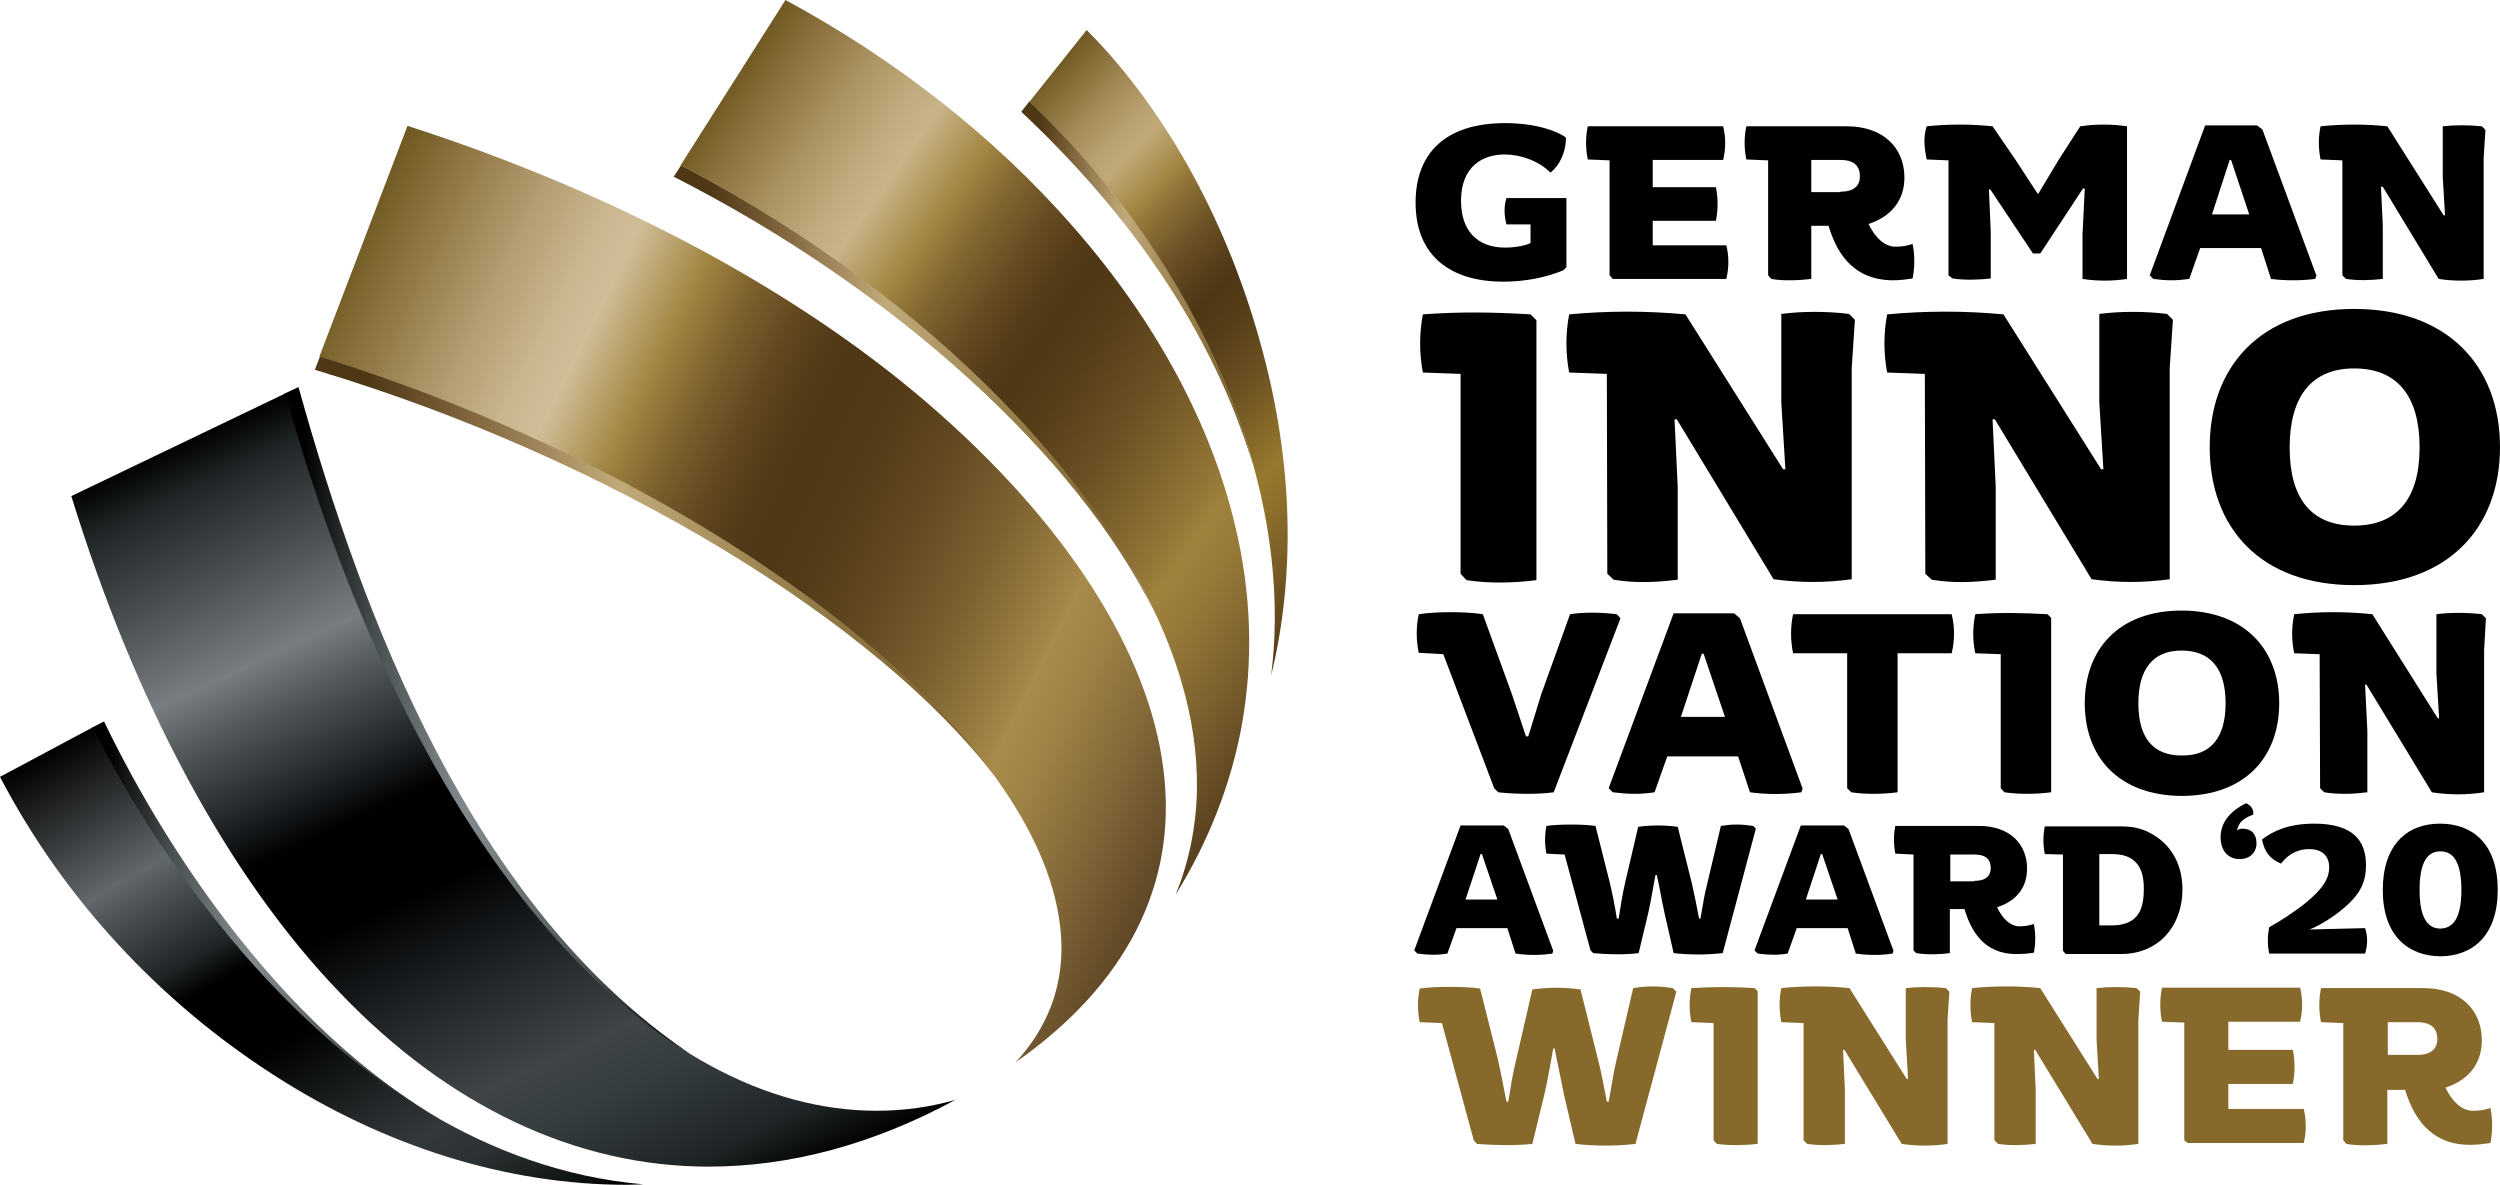 <svg width="550.3" height="260.8" version="1.1" viewBox="0 0 550.3 260.8" xml:space="preserve" xmlns="http://www.w3.org/2000/svg">
<style type="text/css">
	.st0{fill:#876A2B;}
	.st1{fill:url(#SVGID_1_);}
	.st2{fill:url(#SVGID_2_);}
	.st3{fill:url(#SVGID_3_);}
	.st4{fill:url(#SVGID_4_);}
	.st5{fill:url(#SVGID_5_);}
	.st6{fill:url(#SVGID_6_);}
	.st7{fill:url(#SVGID_7_);}
	.st8{fill:url(#SVGID_8_);}
	.st9{fill:url(#SVGID_9_);}
	.st10{fill:url(#SVGID_10_);}
</style>
<g transform="translate(-70.9,-82.2)">
	<path d="m382.5 126.8c0-10.9 6.6-17.5 19.7-17.5 7 0 11.8 1.9 13.4 3.2 0 3.1-1.3 6-3.4 7.7-2.6-2.6-6.6-4-10.1-4-4.8 0-9.6 2.6-9.6 10.2 0 6.6 3.6 10.3 9.7 10.3 2.3 0 4.7-0.5 5.6-1v-4.1h-5.3c-0.5-1.9-0.6-3.9 0-5.8h13.2v15.2l-0.7 0.7c-3.8 1.6-8.5 2.5-13.2 2.5-11.4 0-19.3-5.5-19.3-17.4z"/>
	<path d="m425.2 142.8v-25.3l-4.8-0.2c-0.5-2.5-0.5-4.9 0-7.3h29.8c0.6 2.4 0.6 4.9 0 7.4h-15.5v6h13.9c0.5 2.4 0.5 4.9 0 7.4h-13.9v5.4h16.2c0.6 2.4 0.6 4.9 0 7.4h-25z"/>
	<path d="m473.4 131.9h-3.8v11.7c-2.7 0.3-6 0.5-8.8 0l-0.7-0.8v-25.3l-4.8-0.2c-0.5-2.5-0.5-4.9 0-7.3h22.1c8 0 12.7 4.7 12.7 11.3 0 4.8-2.7 8.5-7.9 10.2 1.5 3.1 3.6 5 5.9 5 1.7 0 2.5-0.2 3.8-0.6 0.5 2.5 0.5 5 0 7.6-1.5 0.2-2.6 0.4-4.4 0.4-9.2-0.1-12.5-6.7-14.1-12zm2.6-7.5c3 0 4.3-1.3 4.3-3.4 0-2.6-1.7-3.6-4.3-3.6h-6.4v7.1h6.4z"/>
	<path d="m499.8 142.8v-25.3l-4.8-0.2c-0.5-2.5-0.8-4.8 0-7.3 4.8-0.5 9.7-0.5 14.5 0l5 7.3 4.9 7.5h0.2l4.5-7.5 4.7-7.3c3.5-0.5 6.9-0.5 10.3 0v33.6c-3.3 0.5-6.5 0.5-9.8 0v-9.7l0.5-10.2h-0.4l-9.4 14.3h-1.6l-9.4-14.1h-0.3l0.4 9.3v10.3c-2.7 0.3-5.7 0.4-8.4 0z"/>
	<path d="m544.1 142.8 12.2-33h11.4l1.2 0.9 11.9 32.2-0.3 0.7c-3.2 0.4-6.5 0.4-9.7 0l-2.2-6.8h-13.4l-2.4 6.8c-2.9 0.4-5 0.4-7.9 0zm21.9-13.4-4-12h-0.3l-3.9 12z"/>
	<path d="m586.5 142.8v-25.3l-4.8-0.2c-0.5-2.5-0.5-4.9 0-7.3 4.9-0.5 9.8-0.5 14.7 0l12.4 19.6h0.3l-0.5-8.4v-11.2c2.7-0.3 5.8-0.3 8.6 0l0.8 0.8-0.4 6.1v26.7c-3.3 0.5-6.6 0.5-9.9 0l-12.3-20.3h-0.4l0.4 8.6v11.7c-2.7 0.3-5.4 0.4-8.1 0z"/>
	<path d="m392.4 208.5v-44l-8.3-0.3c-0.8-4.3-0.8-8.5 0-12.8 8.1-0.6 15.5-0.5 23.7 0l1.3 1.3v57.2c-4.7 0.6-10.3 0.8-15.4 0z"/>
	<path d="m424.7 208.5-0.1-44-8.3-0.3c-0.8-4.3-0.8-8.5 0-12.8 8.6-0.8 17-0.8 25.6 0l21.5 34.1h0.5l-0.9-14.7v-19.5c4.7-0.6 10-0.6 14.9 0l1.3 1.3-0.7 10.6v46.5c-5.7 0.8-11.4 0.8-17.2 0l-21.3-35.2h-0.5l0.7 15v20.3c-4.8 0.6-9.4 0.8-14.1 0z"/>
	<path d="m494.7 208.5-0.1-44-8.3-0.3c-0.8-4.3-0.8-8.5 0-12.8 8.6-0.8 17-0.8 25.6 0l21.5 34.1h0.5l-0.9-14.7v-19.5c4.7-0.6 10-0.6 14.9 0l1.3 1.3-0.7 10.6v46.5c-5.7 0.8-11.4 0.8-17.2 0l-21.3-35.2h-0.5l0.7 15v20.3c-4.8 0.6-9.4 0.8-14.1 0z"/>
	<path d="m557.3 180.6c0-17.6 11.1-30.4 31.8-30.4 20.8 0 32.1 12.8 32.1 30.4 0 17.7-11.3 30.4-32.1 30.4-20.7 0-31.8-12.7-31.8-30.4zm46.2 0.1c0-11.3-4.9-17.4-14.4-17.4-9.4 0-14.2 6.2-14.2 17.4 0 11.3 4.8 17.2 14.2 17.2 9.5 0 14.4-6 14.4-17.2z"/>
	<path d="m399.8 255.7-11.2-29.5-5.4-0.3c-0.6-2.9-0.6-5.7 0-8.5 3.9-0.6 10.2-0.6 14.1 0l6.4 17.6 3.1 9.3h0.5l2.9-9.4 6.3-17.5c3.2-0.5 7-0.4 10.3 0l0.8 0.9-14.7 38.3c-3.7 0.5-8.6 0.4-12.2 0z"/>
	<path d="m425 255.7 14.3-38.5h13.3l1.3 1.1 13.8 37.5-0.3 0.8c-3.7 0.5-7.6 0.5-11.3 0l-2.6-7.9h-15.6l-2.8 7.9c-3.4 0.5-5.8 0.4-9.2 0zm25.6-15.7-4.7-13.9h-0.4l-4.6 13.9z"/>
	<path d="m477.5 255.7v-29.7h-11.9c-0.6-2.9-0.6-5.8 0-8.6h34.9c0.7 2.9 0.7 5.8 0 8.6h-11.9v30.6c-3.1 0.4-7 0.5-10.2 0z"/>
	<path d="m511.3 255.7v-29.5l-5.6-0.2c-0.6-2.9-0.6-5.7 0-8.6 5.4-0.4 10.4-0.3 15.9 0l0.8 0.8v38.4c-3.1 0.4-6.9 0.5-10.3 0z"/>
	<path d="m529.8 237c0-11.8 7.4-20.4 21.3-20.4s21.5 8.6 21.5 20.4c0 11.9-7.6 20.4-21.5 20.4-13.9-0.1-21.3-8.6-21.3-20.4zm31 0c0-7.6-3.3-11.6-9.7-11.6-6.3 0-9.5 4.1-9.5 11.6 0 7.6 3.2 11.5 9.5 11.5 6.4 0.1 9.7-3.9 9.7-11.5z"/>
	<path d="m581.6 255.7-0.1-29.5-5.6-0.2c-0.6-2.9-0.6-5.7 0-8.6 5.8-0.6 11.4-0.6 17.2 0l14.4 22.9h0.3l-0.6-9.9v-13c3.1-0.4 6.7-0.4 10 0l0.9 0.9-0.4 7.1v31.2c-3.8 0.6-7.7 0.6-11.5 0l-14.4-23.7h-0.3l0.5 10.1v13.6c-3.2 0.4-6.3 0.5-9.5 0z"/>
	<path d="m382.2 291.4 10.2-27.5h9.5l1 0.8 9.9 26.8-0.2 0.6c-2.6 0.4-5.4 0.4-8.1 0l-1.8-5.6h-11.2l-2 5.6c-2.4 0.4-4.2 0.3-6.6 0zm18.3-11.2-3.4-10h-0.3l-3.3 10z"/>
	<path d="m421 291.4-5.7-21.1-4-0.2c-0.4-2-0.4-4 0-6.1 2.7-0.4 8.1-0.4 10.8 0l3.2 12.7c0.6 2.6 1.1 5.1 1.5 7.7h0.4c0.4-2.6 0.8-5.2 1.4-7.8l2.9-12.4c2.9-0.4 5.8-0.4 8.7 0l3.1 12.4c0.6 2.6 1.1 5.2 1.6 7.8h0.3c0.5-2.6 0.8-5.1 1.5-7.7l3-12.7c2.6-0.4 4.4-0.4 7.1 0l0.6 0.6-7.3 27.4c-3.6 0.4-7.2 0.4-10.8 0l-2-8.8c-0.6-2.7-1.1-5.7-1.7-8.4h-0.3c-0.5 2.6-1 5.8-1.6 8.4l-2.1 8.8c-3.2 0.4-6.8 0.3-10 0z"/>
	<path d="m457.1 291.4 10.2-27.5h9.5l1 0.8 9.9 26.8-0.2 0.6c-2.6 0.4-5.4 0.4-8.1 0l-1.8-5.6h-11.2l-2 5.6c-2.4 0.4-4.2 0.3-6.6 0zm18.3-11.2-3.4-10h-0.3l-3.3 10z"/>
	<path d="m503.3 282.3h-3.2v9.7c-2.2 0.3-5 0.4-7.4 0l-0.6-0.6v-21.1l-4-0.2c-0.4-2.1-0.4-4.1 0-6.1h18.4c6.7 0 10.6 3.9 10.6 9.4 0 4-2.2 7.1-6.6 8.5 1.2 2.6 3 4.2 4.9 4.2 1.4 0 2.1-0.2 3.2-0.5 0.4 2.1 0.4 4.2 0 6.3-1.2 0.2-2.2 0.3-3.7 0.3-7.5 0.1-10.2-5.4-11.6-9.9zm2.2-6.2c2.5 0 3.6-1.1 3.6-2.8 0-2.2-1.4-3-3.6-3h-5.3v5.9h5.3z"/>
	<path d="m525 291.5v-21.2l-4-0.1c-0.4-2.1-0.4-4.1 0-6.1h16.8c4 0 5.9 1.2 7 1.8 4.6 2.7 6.5 7.3 6.5 12.1s-2 9.8-6.5 12.4c-1.2 0.7-3.5 1.8-7 1.8h-12.2zm10.8-5.6c2.2 0 4.2-0.6 5.4-2 1.1-1.3 1.6-3.2 1.6-6 0-3.1-0.7-5-2.1-6.2-1.2-1.1-3-1.5-4.9-1.5h-2.8v15.7z"/>
	<path d="m566.9 261.5c-1.1 0.4-2 0.9-2.6 1.5-0.5 0.5-0.8 1.2-1 2 0.3-0.2 0.6-0.4 1.2-0.4 1.9 0 3.1 1.1 3.1 3.2 0 2-1.4 3.5-3.7 3.5-2.5 0-4.2-1.8-4.2-4.8 0-3.8 2.8-6.1 5.6-7.5 1.1 0.5 1.7 1.3 1.6 2.5z"/>
	<path d="m570.4 292.1c-0.4-1.9-0.4-3.8 0-5.8 2.5-1.4 5.6-3.4 8.2-5.5 3.6-3 5-5.2 5-7.7 0-2.8-1.9-4-4.4-4-3 0-5 1.6-6.2 3.2-2.4-1-3.6-2.5-4.2-5.3 2.2-1.7 5.6-3.5 11.5-3.5 8.6 0 11.4 3.8 11.4 9.1 0 4.2-1.5 7.1-6.8 11-2.1 1.5-4.4 2.8-5.7 3.2l12.3-0.3c0.6 1.8 0.6 3.7 0 5.6z"/>
	<path d="m595.4 278.1c0-10 5.4-14.6 12.6-14.6s12.7 4.5 12.7 14.6c0 10-5.5 14.6-12.7 14.6-7.1-0.1-12.6-4.6-12.6-14.6zm17.3 0c0-6.2-1.8-8.5-4.6-8.5s-4.6 2.2-4.6 8.5c0 6.2 1.8 8.5 4.6 8.5 2.8-0.1 4.6-2.3 4.6-8.5z"/>


	<path class="st0" d="m395.3 333.2-7-25.8-4.9-0.2c-0.5-2.5-0.5-4.9 0-7.4 3.3-0.5 9.9-0.5 13.3 0l3.9 15.5c0.7 3.1 1.3 6.3 1.9 9.4h0.4c0.5-3.1 1-6.3 1.8-9.5l3.5-15.2c3.5-0.5 7.1-0.5 10.6 0l3.8 15.2c0.8 3.1 1.4 6.4 2 9.5h0.4c0.6-3.1 1-6.3 1.8-9.5l3.6-15.5c3.2-0.5 5.4-0.5 8.7 0l0.8 0.8-9 33.5c-4.4 0.5-8.8 0.5-13.2 0l-2.5-10.7c-0.7-3.3-1.4-7-2.1-10.3h-0.3c-0.6 3.1-1.2 7.1-2 10.3l-2.6 10.7c-3.9 0.4-8.3 0.3-12.2 0z"/>
	<path class="st0" d="m448.1 333.2v-25.8l-4.9-0.2c-0.5-2.5-0.5-5 0-7.5 4.8-0.3 9.1-0.3 13.9 0l0.7 0.7v33.6c-2.7 0.3-6 0.4-9 0z"/>
	<path class="st0" d="m467.9 333.2v-25.8l-4.9-0.2c-0.5-2.5-0.5-5 0-7.5 5-0.5 10-0.5 15 0l12.6 20h0.3l-0.5-8.6v-11.4c2.7-0.3 5.9-0.3 8.8 0l0.8 0.8-0.4 6.2v27.3c-3.3 0.5-6.7 0.5-10.1 0l-12.6-20.7h-0.3l0.4 8.8v11.9c-2.8 0.3-5.5 0.4-8.3 0z"/>
	<path class="st0" d="m509.9 333.2v-25.8l-4.9-0.2c-0.5-2.5-0.5-5 0-7.5 5-0.5 10-0.5 15 0l12.6 20h0.3l-0.5-8.6v-11.4c2.7-0.3 5.9-0.3 8.8 0l0.8 0.8-0.4 6.2v27.3c-3.3 0.5-6.7 0.5-10.1 0l-12.6-20.7h-0.3l0.4 8.8v11.9c-2.8 0.3-5.5 0.4-8.3 0z"/>
	<path class="st0" d="m551.7 333.2v-25.9l-4.9-0.2c-0.5-2.5-0.5-5 0-7.5h30.4c0.6 2.5 0.6 5 0 7.5h-15.8v6.2h14.2c0.5 2.5 0.5 5 0 7.5h-14.2v5.5h16.6c0.6 2.5 0.6 5 0 7.5h-25.5z"/>
	<path class="st0" d="m600.3 322.1h-3.9v11.9c-2.7 0.3-6.2 0.5-9 0l-0.7-0.8v-25.8l-4.9-0.2c-0.5-2.5-0.5-5 0-7.5h22.5c8.2 0 12.9 4.8 12.9 11.5 0 4.9-2.7 8.7-8 10.4 1.5 3.2 3.7 5.1 6 5.1 1.8 0 2.6-0.2 3.9-0.6 0.5 2.6 0.5 5.1 0 7.7-1.5 0.2-2.7 0.4-4.5 0.4-9.2 0-12.6-6.7-14.3-12.1zm2.7-7.7c3.1 0 4.4-1.4 4.4-3.5 0-2.6-1.7-3.7-4.4-3.7h-6.5v7.2z"/>
</g>
<linearGradient id="SVGID_1_" x1="295.72" x2="346.82" y1="144.66" y2="144.66" gradientTransform="translate(-70.9,-82.2)" gradientUnits="userSpaceOnUse">
	<stop stop-color="#4E3715" offset=".075"/>
	<stop stop-color="#81663E" offset=".229"/>
	<stop stop-color="#AE9668" offset=".377"/>
	<stop stop-color="#C1AA7A" offset=".45"/>
	<stop stop-color="#BFA878" offset=".46"/>
	<stop stop-color="#9B8350" offset=".674"/>
	<stop stop-color="#866D3A" offset=".845"/>
	<stop stop-color="#7E6633" offset=".95"/>
</linearGradient>
<path class="st1" d="m275.9 102.6c-9.1-29.9-27.3-55.6-51.1-78l1.8-2.3c24.6 23.2 41.9 52.2 49.3 80.3z" fill="url(#SVGID_1_)"/>
<linearGradient id="SVGID_2_" x1="133.35" x2="222.65" y1="240.69" y2="240.69" gradientTransform="translate(-70.9,-82.2)" gradientUnits="userSpaceOnUse">
	<stop offset=".05"/>
	<stop stop-color="#474E50" offset=".222"/>
	<stop stop-color="#72797B" offset=".374"/>
	<stop stop-color="#83888C" offset=".45"/>
	<stop stop-color="#72797B" offset=".554"/>
	<stop stop-color="#474E50" offset=".763"/>
	<stop offset="1"/>
</linearGradient>
<path class="st2" d="m62.5 86.7 3.2-1.5c14.3 51.2 38.2 114.2 86.1 146.7-11-6.3-21.2-15.3-31-26.6-24.3-27.8-44.4-68.7-58.3-118.6z" fill="url(#SVGID_2_)"/>
<linearGradient id="SVGID_3_" x1="219.16" x2="325.1" y1="167.78" y2="167.78" gradientTransform="translate(-70.9,-82.2)" gradientUnits="userSpaceOnUse">
	<stop stop-color="#4E3715" offset=".075"/>
	<stop stop-color="#81663E" offset=".229"/>
	<stop stop-color="#AE9668" offset=".377"/>
	<stop stop-color="#C1AA7A" offset=".45"/>
	<stop stop-color="#BFA878" offset=".46"/>
	<stop stop-color="#9B8350" offset=".674"/>
	<stop stop-color="#866D3A" offset=".845"/>
	<stop stop-color="#7E6633" offset=".95"/>
</linearGradient>
<path class="st3" d="m254.2 134.9c-17-34.7-57.7-71.5-105.9-96l1.6-2.5c48.1 24.9 87.6 62 104.3 98.5z" fill="url(#SVGID_3_)"/>
<linearGradient id="SVGID_4_" x1="91.143" x2="168.33" y1="284.97" y2="284.97" gradientTransform="translate(-70.9,-82.2)" gradientUnits="userSpaceOnUse">
	<stop offset=".05"/>
	<stop stop-color="#474E50" offset=".222"/>
	<stop stop-color="#72797B" offset=".374"/>
	<stop stop-color="#83888C" offset=".45"/>
	<stop stop-color="#72797B" offset=".554"/>
	<stop stop-color="#474E50" offset=".763"/>
	<stop offset="1"/>
</linearGradient>
<path class="st4" d="m22.9 158.8c8 16.7 33.4 64 74.5 87.9-44.2-24.2-70.5-73-77.2-86.5z" fill="url(#SVGID_4_)"/>
<linearGradient id="SVGID_5_" x1="140.2" x2="290.25" y1="206.99" y2="206.99" gradientTransform="translate(-70.9,-82.2)" gradientUnits="userSpaceOnUse">
	<stop stop-color="#4E3715" offset=".075"/>
	<stop stop-color="#81663E" offset=".229"/>
	<stop stop-color="#AE9668" offset=".377"/>
	<stop stop-color="#C1AA7A" offset=".45"/>
	<stop stop-color="#BFA878" offset=".46"/>
	<stop stop-color="#9B8350" offset=".674"/>
	<stop stop-color="#866D3A" offset=".845"/>
	<stop stop-color="#7E6633" offset=".95"/>
</linearGradient>
<path class="st5" d="m219.3 171.3c-26.1-34.3-84.9-70.4-150-89.9l1.2-3.1c66.2 20.7 124.5 58 148.8 93z" fill="url(#SVGID_5_)"/>
<linearGradient id="SVGID_6_" x1="362.27" x2="212.14" y1="232.55" y2="127.43" gradientTransform="translate(-70.9,-82.2)" gradientUnits="userSpaceOnUse">
	<stop stop-color="#573E1D" offset="0"/>
	<stop stop-color="#59411F" offset=".006"/>
	<stop stop-color="#7E622F" offset=".102"/>
	<stop stop-color="#967938" offset=".178"/>
	<stop stop-color="#9F823C" offset=".225"/>
	<stop stop-color="#927536" offset=".257"/>
	<stop stop-color="#6D5225" offset=".369"/>
	<stop stop-color="#563E19" offset=".458"/>
	<stop stop-color="#4E3715" offset=".512"/>
	<stop stop-color="#553C19" offset=".546"/>
	<stop stop-color="#674D22" offset=".596"/>
	<stop stop-color="#846832" offset=".655"/>
	<stop stop-color="#A18540" offset=".7"/>
	<stop stop-color="#C9B489" offset=".775"/>
	<stop stop-color="#C0AB7E" offset=".813"/>
	<stop stop-color="#AA9362" offset=".876"/>
	<stop stop-color="#876E3A" offset=".954"/>
	<stop stop-color="#705822" offset="1"/>
</linearGradient>
<path class="st6" d="m273.3 159.9c-2.4 12.8-7.2 25.2-14.5 37 5.9-14.6 6.2-30.6 1-47.7-12.2-40.3-55.4-84.4-110-112.8l23.1-36.4c24.3 13.1 46.2 30.3 63.3 49.9 18.1 20.6 30.4 43.4 35.7 65.9 3.6 15 4 29.8 1.4 44.1z" fill="url(#SVGID_6_)"/>
<linearGradient id="SVGID_7_" x1="376.38" x2="284.4" y1="204.26" y2="115.44" gradientTransform="translate(-70.9,-82.2)" gradientUnits="userSpaceOnUse">
	<stop stop-color="#4E3715" offset="0"/>
	<stop stop-color="#523A17" offset=".009"/>
	<stop stop-color="#775B25" offset=".115"/>
	<stop stop-color="#8E702B" offset=".199"/>
	<stop stop-color="#97792E" offset=".25"/>
	<stop stop-color="#93752D" offset=".26"/>
	<stop stop-color="#6D5222" offset=".376"/>
	<stop stop-color="#563E19" offset=".468"/>
	<stop stop-color="#4E3715" offset=".525"/>
	<stop stop-color="#563E1A" offset=".562"/>
	<stop stop-color="#6D5226" offset=".623"/>
	<stop stop-color="#927539" offset=".699"/>
	<stop stop-color="#A18540" offset=".725"/>
	<stop stop-color="#C1AA7A" offset=".8"/>
	<stop stop-color="#B8A170" offset=".836"/>
	<stop stop-color="#A28A56" offset=".896"/>
	<stop stop-color="#7F6731" offset=".97"/>
	<stop stop-color="#705822" offset="1"/>
</linearGradient>
<path class="st7" d="m279.8 148.7c5.2-40.7-15-90.2-53.2-126.3l12.6-15.8c18 18.1 31.5 43.5 38.7 70.6 6.7 24.9 7.3 49.4 1.9 71.5z" fill="url(#SVGID_7_)"/>
<linearGradient id="SVGID_8_" x1="178.73" x2="104.49" y1="362.42" y2="233.83" gradientTransform="translate(-70.9,-82.2)" gradientUnits="userSpaceOnUse">
	<stop offset=".02"/>
	<stop stop-color="#0A0D0E" offset=".04"/>
	<stop stop-color="#2B3132" offset=".155"/>
	<stop stop-color="#33393B" offset=".225"/>
	<stop stop-color="#2E3436" offset=".247"/>
	<stop stop-color="#121516" offset=".373"/>
	<stop offset=".45"/>
	<stop offset=".575"/>
	<stop stop-color="#202627" offset=".626"/>
	<stop stop-color="#4C5254" offset=".729"/>
	<stop stop-color="#61676A" offset=".775"/>
	<stop offset="1"/>
</linearGradient>
<path class="st8" d="m141.6 260.7c-1.2 0-2.4 0.1-3.6 0.1-26.4 0-53.3-8.4-77.8-24.2-25-16.1-46.1-38.6-60.2-65.6l20.4-10.9c8.6 17.6 50.9 94.4 121.2 100.6z" fill="url(#SVGID_8_)"/>
<linearGradient id="SVGID_9_" x1="225.23" x2="139.21" y1="350.63" y2="166.16" gradientTransform="translate(-70.9,-82.2)" gradientUnits="userSpaceOnUse">
	<stop offset="0"/>
	<stop stop-color="#1F2526" offset=".061"/>
	<stop stop-color="#363D3E" offset=".163"/>
	<stop stop-color="#3F4547" offset=".225"/>
	<stop stop-color="#2E3436" offset=".286"/>
	<stop stop-color="#121517" offset=".388"/>
	<stop offset=".45"/>
	<stop offset=".55"/>
	<stop stop-color="#121517" offset=".581"/>
	<stop stop-color="#2E3436" offset=".63"/>
	<stop stop-color="#52585A" offset=".693"/>
	<stop stop-color="#777D80" offset=".75"/>
	<stop stop-color="#4C5254" offset=".845"/>
	<stop stop-color="#202627" offset=".948"/>
	<stop offset="1"/>
</linearGradient>
<path class="st9" d="m210.3 242.1c-18.1 9.8-36.4 14.7-54.3 14.7-29.1 0-57.2-13.2-81.2-38.3-24.4-25.4-44.9-63.2-59.1-109.3l47.1-22.6c13.9 49.9 34.1 90.9 58.4 118.7 22.4 25.7 47.3 39.2 71.8 39.2 5.9 0 11.7-0.8 17.3-2.4z" fill="url(#SVGID_9_)"/>
<linearGradient id="SVGID_10_" x1="333.16" x2="133.86" y1="262.16" y2="164.96" gradientTransform="translate(-70.9,-82.2)" gradientUnits="userSpaceOnUse">
	<stop stop-color="#5F4626" offset="0"/>
	<stop stop-color="#614827" offset=".004"/>
	<stop stop-color="#856A3A" offset=".09"/>
	<stop stop-color="#9E8245" offset=".158"/>
	<stop stop-color="#A78B4A" offset=".2"/>
	<stop stop-color="#A08345" offset=".214"/>
	<stop stop-color="#7B6030" offset=".299"/>
	<stop stop-color="#624921" offset=".377"/>
	<stop stop-color="#533B18" offset=".447"/>
	<stop stop-color="#4E3715" offset=".5"/>
	<stop stop-color="#533B18" offset=".532"/>
	<stop stop-color="#624920" offset=".574"/>
	<stop stop-color="#7C602D" offset=".622"/>
	<stop stop-color="#A08340" offset=".673"/>
	<stop stop-color="#A18540" offset=".675"/>
	<stop stop-color="#D1BE99" offset=".75"/>
	<stop stop-color="#C9B58E" offset=".789"/>
	<stop stop-color="#B39D71" offset=".852"/>
	<stop stop-color="#917946" offset=".931"/>
	<stop stop-color="#705822" offset="1"/>
</linearGradient>
<path class="st10" d="m223.6 233.8c8.7-9.5 11.8-20.9 9.1-34-8.7-43.2-78.5-95.3-162.4-121.3l19.4-50.8c43.2 13.9 84 34.9 114.3 60.9 30.4 26.1 48.9 54.8 52.1 80.8 3.2 25.1-8.1 47.3-32.5 64.4z" fill="url(#SVGID_10_)"/>
</svg>
